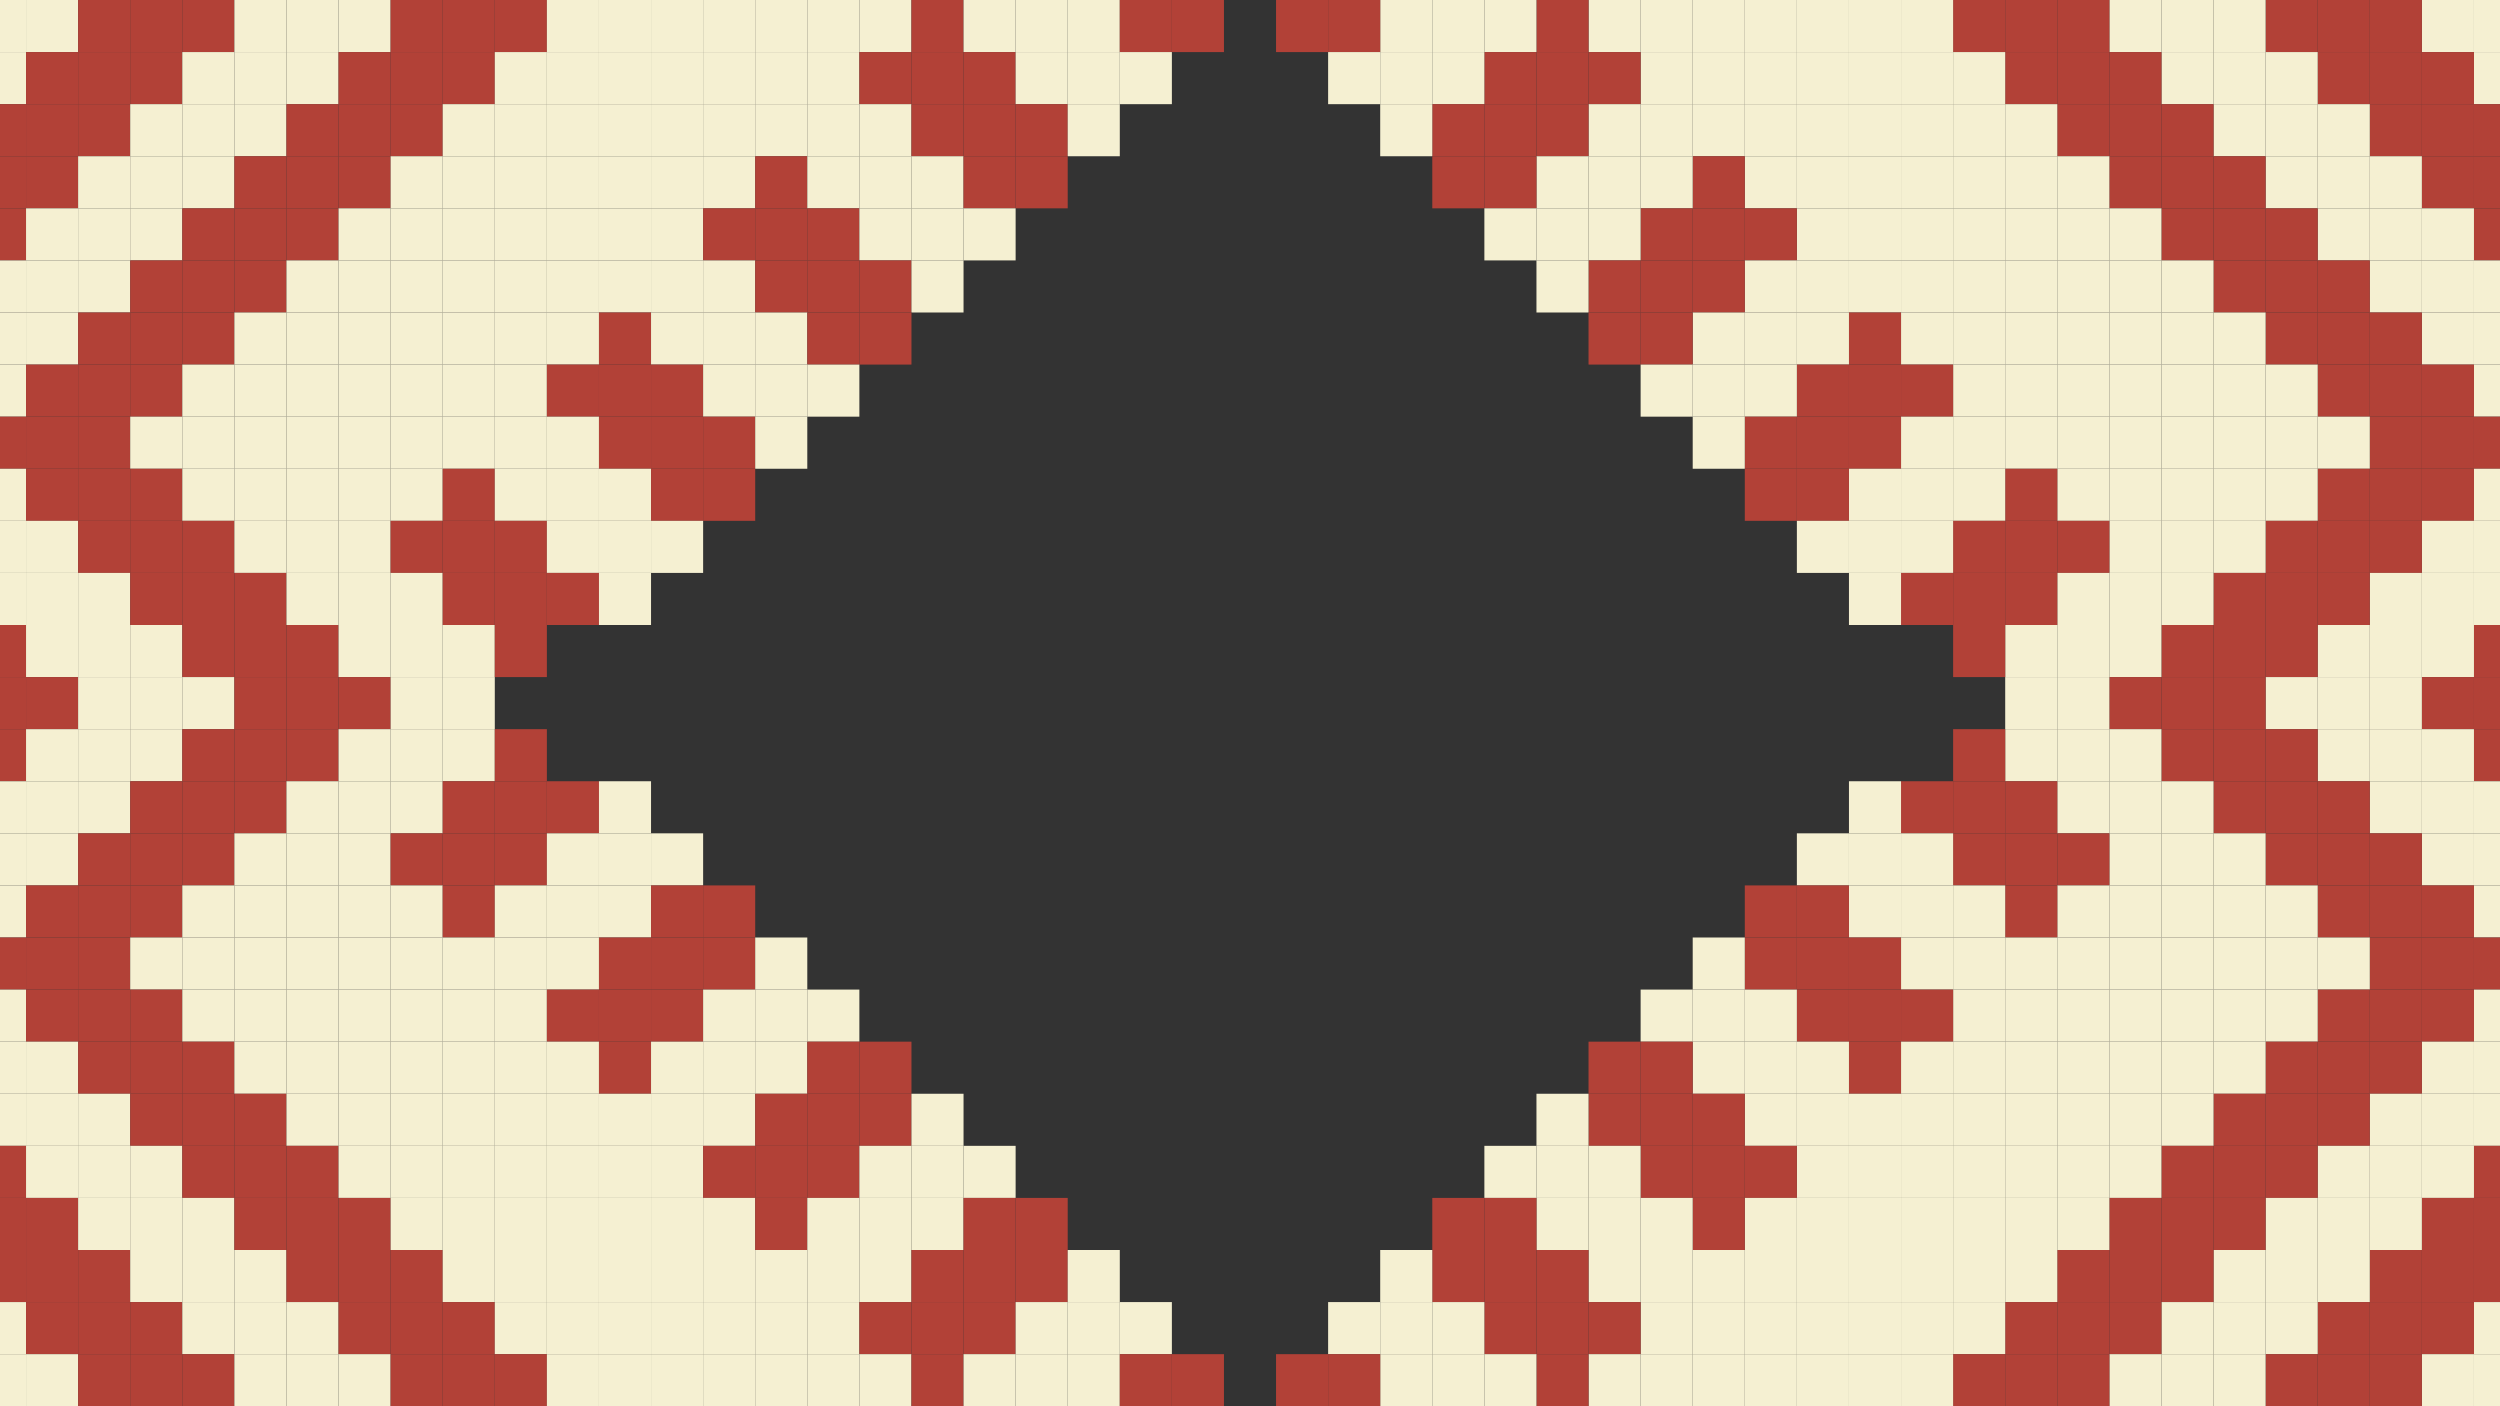 <?xml version="1.0" encoding="UTF-8"?> <svg xmlns="http://www.w3.org/2000/svg" width="1920" height="1080" viewBox="0 0 1920 1080" fill="none"><rect x="0" y="0" width="1920" height="1080" fill="#333333" stroke="none"/><g clip-path="url(#clip0_8_14300)"><rect x="-20" width="40" height="40" fill="#F5F0D2"></rect><rect x="20" width="40" height="40" fill="#F5F0D2"></rect><rect x="60" width="40" height="40" fill="#B24137"></rect><rect x="100" width="40" height="40" fill="#B24137"></rect><rect x="140" width="40" height="40" fill="#B24137"></rect><rect x="180" width="40" height="40" fill="#F5F0D2"></rect><rect x="220" width="40" height="40" fill="#F5F0D2"></rect><rect x="260" width="40" height="40" fill="#F5F0D2"></rect><rect x="300" width="40" height="40" fill="#B24137"></rect><rect x="340" width="40" height="40" fill="#B24137"></rect><rect x="380" width="40" height="40" fill="#B24137"></rect><rect x="420" width="40" height="40" fill="#F5F0D2"></rect><rect x="460" width="40" height="40" fill="#F5F0D2"></rect><rect x="500" width="40" height="40" fill="#F5F0D2"></rect><rect x="540" width="40" height="40" fill="#F5F0D2"></rect><rect x="580" width="40" height="40" fill="#F5F0D2"></rect><rect x="620" width="40" height="40" fill="#F5F0D2"></rect><rect x="660" width="40" height="40" fill="#F5F0D2"></rect><rect x="700" width="40" height="40" fill="#B24137"></rect><rect x="740" width="40" height="40" fill="#F5F0D2"></rect><rect x="780" width="40" height="40" fill="#F5F0D2"></rect><rect x="820" width="40" height="40" fill="#F5F0D2"></rect><rect x="860" width="40" height="40" fill="#B24137"></rect><rect x="900" width="40" height="40" fill="#B24137"></rect><rect x="-20" y="40" width="40" height="40" fill="#F5F0D2"></rect><rect x="20" y="40" width="40" height="40" fill="#B24137"></rect><rect x="60" y="40" width="40" height="40" fill="#B24137"></rect><rect x="100" y="40" width="40" height="40" fill="#B24137"></rect><rect x="140" y="40" width="40" height="40" fill="#F5F0D2"></rect><rect x="180" y="40" width="40" height="40" fill="#F5F0D2"></rect><rect x="220" y="40" width="40" height="40" fill="#F5F0D2"></rect><rect x="260" y="40" width="40" height="40" fill="#B24137"></rect><rect x="300" y="40" width="40" height="40" fill="#B24137"></rect><rect x="340" y="40" width="40" height="40" fill="#B24137"></rect><rect x="380" y="40" width="40" height="40" fill="#F5F0D2"></rect><rect x="420" y="40" width="40" height="40" fill="#F5F0D2"></rect><rect x="460" y="40" width="40" height="40" fill="#F5F0D2"></rect><rect x="500" y="40" width="40" height="40" fill="#F5F0D2"></rect><rect x="540" y="40" width="40" height="40" fill="#F5F0D2"></rect><rect x="580" y="40" width="40" height="40" fill="#F5F0D2"></rect><rect x="620" y="40" width="40" height="40" fill="#F5F0D2"></rect><rect x="660" y="40" width="40" height="40" fill="#B24137"></rect><rect x="700" y="40" width="40" height="40" fill="#B24137"></rect><rect x="740" y="40" width="40" height="40" fill="#B24137"></rect><rect x="780" y="40" width="40" height="40" fill="#F5F0D2"></rect><rect x="820" y="40" width="40" height="40" fill="#F5F0D2"></rect><rect x="860" y="40" width="40" height="40" fill="#F5F0D2"></rect><rect x="-20" y="80" width="40" height="40" fill="#B24137"></rect><rect x="20" y="80" width="40" height="40" fill="#B24137"></rect><rect x="60" y="80" width="40" height="40" fill="#B24137"></rect><rect x="100" y="80" width="40" height="40" fill="#F5F0D2"></rect><rect x="140" y="80" width="40" height="40" fill="#F5F0D2"></rect><rect x="180" y="80" width="40" height="40" fill="#F5F0D2"></rect><rect x="220" y="80" width="40" height="40" fill="#B24137"></rect><rect x="260" y="80" width="40" height="40" fill="#B24137"></rect><rect x="300" y="80" width="40" height="40" fill="#B24137"></rect><rect x="340" y="80" width="40" height="40" fill="#F5F0D2"></rect><rect x="380" y="80" width="40" height="40" fill="#F5F0D2"></rect><rect x="420" y="80" width="40" height="40" fill="#F5F0D2"></rect><rect x="460" y="80" width="40" height="40" fill="#F5F0D2"></rect><rect x="500" y="80" width="40" height="40" fill="#F5F0D2"></rect><rect x="540" y="80" width="40" height="40" fill="#F5F0D2"></rect><rect x="580" y="80" width="40" height="40" fill="#F5F0D2"></rect><rect x="620" y="80" width="40" height="40" fill="#F5F0D2"></rect><rect x="660" y="80" width="40" height="40" fill="#F5F0D2"></rect><rect x="700" y="80" width="40" height="40" fill="#B24137"></rect><rect x="740" y="80" width="40" height="40" fill="#B24137"></rect><rect x="780" y="80" width="40" height="40" fill="#B24137"></rect><rect x="820" y="80" width="40" height="40" fill="#F5F0D2"></rect><rect x="-20" y="120" width="40" height="40" fill="#B24137"></rect><rect x="20" y="120" width="40" height="40" fill="#B24137"></rect><rect x="60" y="120" width="40" height="40" fill="#F5F0D2"></rect><rect x="100" y="120" width="40" height="40" fill="#F5F0D2"></rect><rect x="140" y="120" width="40" height="40" fill="#F5F0D2"></rect><rect x="180" y="120" width="40" height="40" fill="#B24137"></rect><rect x="220" y="120" width="40" height="40" fill="#B24137"></rect><rect x="260" y="120" width="40" height="40" fill="#B24137"></rect><rect x="300" y="120" width="40" height="40" fill="#F5F0D2"></rect><rect x="340" y="120" width="40" height="40" fill="#F5F0D2"></rect><rect x="380" y="120" width="40" height="40" fill="#F5F0D2"></rect><rect x="420" y="120" width="40" height="40" fill="#F5F0D2"></rect><rect x="460" y="120" width="40" height="40" fill="#F5F0D2"></rect><rect x="500" y="120" width="40" height="40" fill="#F5F0D2"></rect><rect x="540" y="120" width="40" height="40" fill="#F5F0D2"></rect><rect x="580" y="120" width="40" height="40" fill="#B24137"></rect><rect x="620" y="120" width="40" height="40" fill="#F5F0D2"></rect><rect x="660" y="120" width="40" height="40" fill="#F5F0D2"></rect><rect x="700" y="120" width="40" height="40" fill="#F5F0D2"></rect><rect x="740" y="120" width="40" height="40" fill="#B24137"></rect><rect x="780" y="120" width="40" height="40" fill="#B24137"></rect><rect x="-20" y="160" width="40" height="40" fill="#B24137"></rect><rect x="20" y="160" width="40" height="40" fill="#F5F0D2"></rect><rect x="60" y="160" width="40" height="40" fill="#F5F0D2"></rect><rect x="100" y="160" width="40" height="40" fill="#F5F0D2"></rect><rect x="140" y="160" width="40" height="40" fill="#B24137"></rect><rect x="180" y="160" width="40" height="40" fill="#B24137"></rect><rect x="220" y="160" width="40" height="40" fill="#B24137"></rect><rect x="260" y="160" width="40" height="40" fill="#F5F0D2"></rect><rect x="300" y="160" width="40" height="40" fill="#F5F0D2"></rect><rect x="340" y="160" width="40" height="40" fill="#F5F0D2"></rect><rect x="380" y="160" width="40" height="40" fill="#F5F0D2"></rect><rect x="420" y="160" width="40" height="40" fill="#F5F0D2"></rect><rect x="460" y="160" width="40" height="40" fill="#F5F0D2"></rect><rect x="500" y="160" width="40" height="40" fill="#F5F0D2"></rect><rect x="540" y="160" width="40" height="40" fill="#B24137"></rect><rect x="580" y="160" width="40" height="40" fill="#B24137"></rect><rect x="620" y="160" width="40" height="40" fill="#B24137"></rect><rect x="660" y="160" width="40" height="40" fill="#F5F0D2"></rect><rect x="700" y="160" width="40" height="40" fill="#F5F0D2"></rect><rect x="740" y="160" width="40" height="40" fill="#F5F0D2"></rect><rect x="-20" y="200" width="40" height="40" fill="#F5F0D2"></rect><rect x="20" y="200" width="40" height="40" fill="#F5F0D2"></rect><rect x="60" y="200" width="40" height="40" fill="#F5F0D2"></rect><rect x="100" y="200" width="40" height="40" fill="#B24137"></rect><rect x="140" y="200" width="40" height="40" fill="#B24137"></rect><rect x="180" y="200" width="40" height="40" fill="#B24137"></rect><rect x="220" y="200" width="40" height="40" fill="#F5F0D2"></rect><rect x="260" y="200" width="40" height="40" fill="#F5F0D2"></rect><rect x="300" y="200" width="40" height="40" fill="#F5F0D2"></rect><rect x="340" y="200" width="40" height="40" fill="#F5F0D2"></rect><rect x="380" y="200" width="40" height="40" fill="#F5F0D2"></rect><rect x="420" y="200" width="40" height="40" fill="#F5F0D2"></rect><rect x="460" y="200" width="40" height="40" fill="#F5F0D2"></rect><rect x="500" y="200" width="40" height="40" fill="#F5F0D2"></rect><rect x="540" y="200" width="40" height="40" fill="#F5F0D2"></rect><rect x="580" y="200" width="40" height="40" fill="#B24137"></rect><rect x="620" y="200" width="40" height="40" fill="#B24137"></rect><rect x="660" y="200" width="40" height="40" fill="#B24137"></rect><rect x="700" y="200" width="40" height="40" fill="#F5F0D2"></rect><rect x="-20" y="240" width="40" height="40" fill="#F5F0D2"></rect><rect x="20" y="240" width="40" height="40" fill="#F5F0D2"></rect><rect x="60" y="240" width="40" height="40" fill="#B24137"></rect><rect x="100" y="240" width="40" height="40" fill="#B24137"></rect><rect x="140" y="240" width="40" height="40" fill="#B24137"></rect><rect x="180" y="240" width="40" height="40" fill="#F5F0D2"></rect><rect x="220" y="240" width="40" height="40" fill="#F5F0D2"></rect><rect x="260" y="240" width="40" height="40" fill="#F5F0D2"></rect><rect x="300" y="240" width="40" height="40" fill="#F5F0D2"></rect><rect x="340" y="240" width="40" height="40" fill="#F5F0D2"></rect><rect x="380" y="240" width="40" height="40" fill="#F5F0D2"></rect><rect x="420" y="240" width="40" height="40" fill="#F5F0D2"></rect><rect x="460" y="240" width="40" height="40" fill="#B24137"></rect><rect x="500" y="240" width="40" height="40" fill="#F5F0D2"></rect><rect x="540" y="240" width="40" height="40" fill="#F5F0D2"></rect><rect x="580" y="240" width="40" height="40" fill="#F5F0D2"></rect><rect x="620" y="240" width="40" height="40" fill="#B24137"></rect><rect x="660" y="240" width="40" height="40" fill="#B24137"></rect><rect x="-20" y="280" width="40" height="40" fill="#F5F0D2"></rect><rect x="20" y="280" width="40" height="40" fill="#B24137"></rect><rect x="60" y="280" width="40" height="40" fill="#B24137"></rect><rect x="100" y="280" width="40" height="40" fill="#B24137"></rect><rect x="140" y="280" width="40" height="40" fill="#F5F0D2"></rect><rect x="180" y="280" width="40" height="40" fill="#F5F0D2"></rect><rect x="220" y="280" width="40" height="40" fill="#F5F0D2"></rect><rect x="260" y="280" width="40" height="40" fill="#F5F0D2"></rect><rect x="300" y="280" width="40" height="40" fill="#F5F0D2"></rect><rect x="340" y="280" width="40" height="40" fill="#F5F0D2"></rect><rect x="380" y="280" width="40" height="40" fill="#F5F0D2"></rect><rect x="420" y="280" width="40" height="40" fill="#B24137"></rect><rect x="460" y="280" width="40" height="40" fill="#B24137"></rect><rect x="500" y="280" width="40" height="40" fill="#B24137"></rect><rect x="540" y="280" width="40" height="40" fill="#F5F0D2"></rect><rect x="580" y="280" width="40" height="40" fill="#F5F0D2"></rect><rect x="620" y="280" width="40" height="40" fill="#F5F0D2"></rect><rect x="-20" y="320" width="40" height="40" fill="#B24137"></rect><rect x="20" y="320" width="40" height="40" fill="#B24137"></rect><rect x="60" y="320" width="40" height="40" fill="#B24137"></rect><rect x="100" y="320" width="40" height="40" fill="#F5F0D2"></rect><rect x="140" y="320" width="40" height="40" fill="#F5F0D2"></rect><rect x="180" y="320" width="40" height="40" fill="#F5F0D2"></rect><rect x="220" y="320" width="40" height="40" fill="#F5F0D2"></rect><rect x="260" y="320" width="40" height="40" fill="#F5F0D2"></rect><rect x="300" y="320" width="40" height="40" fill="#F5F0D2"></rect><rect x="340" y="320" width="40" height="40" fill="#F5F0D2"></rect><rect x="380" y="320" width="40" height="40" fill="#F5F0D2"></rect><rect x="420" y="320" width="40" height="40" fill="#F5F0D2"></rect><rect x="460" y="320" width="40" height="40" fill="#B24137"></rect><rect x="500" y="320" width="40" height="40" fill="#B24137"></rect><rect x="540" y="320" width="40" height="40" fill="#B24137"></rect><rect x="580" y="320" width="40" height="40" fill="#F5F0D2"></rect><rect x="-20" y="360" width="40" height="40" fill="#F5F0D2"></rect><rect x="20" y="360" width="40" height="40" fill="#B24137"></rect><rect x="60" y="360" width="40" height="40" fill="#B24137"></rect><rect x="100" y="360" width="40" height="40" fill="#B24137"></rect><rect x="140" y="360" width="40" height="40" fill="#F5F0D2"></rect><rect x="180" y="360" width="40" height="40" fill="#F5F0D2"></rect><rect x="220" y="360" width="40" height="40" fill="#F5F0D2"></rect><rect x="260" y="360" width="40" height="40" fill="#F5F0D2"></rect><rect x="300" y="360" width="40" height="40" fill="#F5F0D2"></rect><rect x="340" y="360" width="40" height="40" fill="#B24137"></rect><rect x="380" y="360" width="40" height="40" fill="#F5F0D2"></rect><rect x="420" y="360" width="40" height="40" fill="#F5F0D2"></rect><rect x="460" y="360" width="40" height="40" fill="#F5F0D2"></rect><rect x="500" y="360" width="40" height="40" fill="#B24137"></rect><rect x="540" y="360" width="40" height="40" fill="#B24137"></rect><rect x="-20" y="400" width="40" height="40" fill="#F5F0D2"></rect><rect x="20" y="400" width="40" height="40" fill="#F5F0D2"></rect><rect x="60" y="400" width="40" height="40" fill="#B24137"></rect><rect x="100" y="400" width="40" height="40" fill="#B24137"></rect><rect x="140" y="400" width="40" height="40" fill="#B24137"></rect><rect x="180" y="400" width="40" height="40" fill="#F5F0D2"></rect><rect x="220" y="400" width="40" height="40" fill="#F5F0D2"></rect><rect x="260" y="400" width="40" height="40" fill="#F5F0D2"></rect><rect x="300" y="400" width="40" height="40" fill="#B24137"></rect><rect x="340" y="400" width="40" height="40" fill="#B24137"></rect><rect x="380" y="400" width="40" height="40" fill="#B24137"></rect><rect x="420" y="400" width="40" height="40" fill="#F5F0D2"></rect><rect x="460" y="400" width="40" height="40" fill="#F5F0D2"></rect><rect x="500" y="400" width="40" height="40" fill="#F5F0D2"></rect><rect x="-20" y="440" width="40" height="40" fill="#F5F0D2"></rect><rect x="20" y="440" width="40" height="40" fill="#F5F0D2"></rect><rect x="60" y="440" width="40" height="40" fill="#F5F0D2"></rect><rect x="100" y="440" width="40" height="40" fill="#B24137"></rect><rect x="140" y="440" width="40" height="40" fill="#B24137"></rect><rect x="180" y="440" width="40" height="40" fill="#B24137"></rect><rect x="220" y="440" width="40" height="40" fill="#F5F0D2"></rect><rect x="260" y="440" width="40" height="40" fill="#F5F0D2"></rect><rect x="300" y="440" width="40" height="40" fill="#F5F0D2"></rect><rect x="340" y="440" width="40" height="40" fill="#B24137"></rect><rect x="380" y="440" width="40" height="40" fill="#B24137"></rect><rect x="420" y="440" width="40" height="40" fill="#B24137"></rect><rect x="460" y="440" width="40" height="40" fill="#F5F0D2"></rect><rect x="-20" y="480" width="40" height="40" fill="#B24137"></rect><rect x="20" y="480" width="40" height="40" fill="#F5F0D2"></rect><rect x="60" y="480" width="40" height="40" fill="#F5F0D2"></rect><rect x="100" y="480" width="40" height="40" fill="#F5F0D2"></rect><rect x="140" y="480" width="40" height="40" fill="#B24137"></rect><rect x="180" y="480" width="40" height="40" fill="#B24137"></rect><rect x="220" y="480" width="40" height="40" fill="#B24137"></rect><rect x="260" y="480" width="40" height="40" fill="#F5F0D2"></rect><rect x="300" y="480" width="40" height="40" fill="#F5F0D2"></rect><rect x="340" y="480" width="40" height="40" fill="#F5F0D2"></rect><rect x="380" y="480" width="40" height="40" fill="#B24137"></rect><rect x="-20" y="520" width="40" height="40" fill="#B24137"></rect><rect x="20" y="520" width="40" height="40" fill="#B24137"></rect><rect x="60" y="520" width="40" height="40" fill="#F5F0D2"></rect><rect x="100" y="520" width="40" height="40" fill="#F5F0D2"></rect><rect x="140" y="520" width="40" height="40" fill="#F5F0D2"></rect><rect x="180" y="520" width="40" height="40" fill="#B24137"></rect><rect x="220" y="520" width="40" height="40" fill="#B24137"></rect><rect x="260" y="520" width="40" height="40" fill="#B24137"></rect><rect x="300" y="520" width="40" height="40" fill="#F5F0D2"></rect><rect x="340" y="520" width="40" height="40" fill="#F5F0D2"></rect><rect x="-20" y="560" width="40" height="40" fill="#B24137"></rect><rect x="20" y="560" width="40" height="40" fill="#F5F0D2"></rect><rect x="60" y="560" width="40" height="40" fill="#F5F0D2"></rect><rect x="100" y="560" width="40" height="40" fill="#F5F0D2"></rect><rect x="140" y="560" width="40" height="40" fill="#B24137"></rect><rect x="180" y="560" width="40" height="40" fill="#B24137"></rect><rect x="220" y="560" width="40" height="40" fill="#B24137"></rect><rect x="260" y="560" width="40" height="40" fill="#F5F0D2"></rect><rect x="300" y="560" width="40" height="40" fill="#F5F0D2"></rect><rect x="340" y="560" width="40" height="40" fill="#F5F0D2"></rect><rect x="380" y="560" width="40" height="40" fill="#B24137"></rect><rect x="-20" y="600" width="40" height="40" fill="#F5F0D2"></rect><rect x="20" y="600" width="40" height="40" fill="#F5F0D2"></rect><rect x="60" y="600" width="40" height="40" fill="#F5F0D2"></rect><rect x="100" y="600" width="40" height="40" fill="#B24137"></rect><rect x="140" y="600" width="40" height="40" fill="#B24137"></rect><rect x="180" y="600" width="40" height="40" fill="#B24137"></rect><rect x="220" y="600" width="40" height="40" fill="#F5F0D2"></rect><rect x="260" y="600" width="40" height="40" fill="#F5F0D2"></rect><rect x="300" y="600" width="40" height="40" fill="#F5F0D2"></rect><rect x="340" y="600" width="40" height="40" fill="#B24137"></rect><rect x="380" y="600" width="40" height="40" fill="#B24137"></rect><rect x="420" y="600" width="40" height="40" fill="#B24137"></rect><rect x="460" y="600" width="40" height="40" fill="#F5F0D2"></rect><rect x="-20" y="640" width="40" height="40" fill="#F5F0D2"></rect><rect x="20" y="640" width="40" height="40" fill="#F5F0D2"></rect><rect x="60" y="640" width="40" height="40" fill="#B24137"></rect><rect x="100" y="640" width="40" height="40" fill="#B24137"></rect><rect x="140" y="640" width="40" height="40" fill="#B24137"></rect><rect x="180" y="640" width="40" height="40" fill="#F5F0D2"></rect><rect x="220" y="640" width="40" height="40" fill="#F5F0D2"></rect><rect x="260" y="640" width="40" height="40" fill="#F5F0D2"></rect><rect x="300" y="640" width="40" height="40" fill="#B24137"></rect><rect x="340" y="640" width="40" height="40" fill="#B24137"></rect><rect x="380" y="640" width="40" height="40" fill="#B24137"></rect><rect x="420" y="640" width="40" height="40" fill="#F5F0D2"></rect><rect x="460" y="640" width="40" height="40" fill="#F5F0D2"></rect><rect x="500" y="640" width="40" height="40" fill="#F5F0D2"></rect><rect x="-20" y="680" width="40" height="40" fill="#F5F0D2"></rect><rect x="20" y="680" width="40" height="40" fill="#B24137"></rect><rect x="60" y="680" width="40" height="40" fill="#B24137"></rect><rect x="100" y="680" width="40" height="40" fill="#B24137"></rect><rect x="140" y="680" width="40" height="40" fill="#F5F0D2"></rect><rect x="180" y="680" width="40" height="40" fill="#F5F0D2"></rect><rect x="220" y="680" width="40" height="40" fill="#F5F0D2"></rect><rect x="260" y="680" width="40" height="40" fill="#F5F0D2"></rect><rect x="300" y="680" width="40" height="40" fill="#F5F0D2"></rect><rect x="340" y="680" width="40" height="40" fill="#B24137"></rect><rect x="380" y="680" width="40" height="40" fill="#F5F0D2"></rect><rect x="420" y="680" width="40" height="40" fill="#F5F0D2"></rect><rect x="460" y="680" width="40" height="40" fill="#F5F0D2"></rect><rect x="500" y="680" width="40" height="40" fill="#B24137"></rect><rect x="540" y="680" width="40" height="40" fill="#B24137"></rect><rect x="-20" y="720" width="40" height="40" fill="#B24137"></rect><rect x="20" y="720" width="40" height="40" fill="#B24137"></rect><rect x="60" y="720" width="40" height="40" fill="#B24137"></rect><rect x="100" y="720" width="40" height="40" fill="#F5F0D2"></rect><rect x="140" y="720" width="40" height="40" fill="#F5F0D2"></rect><rect x="180" y="720" width="40" height="40" fill="#F5F0D2"></rect><rect x="220" y="720" width="40" height="40" fill="#F5F0D2"></rect><rect x="260" y="720" width="40" height="40" fill="#F5F0D2"></rect><rect x="300" y="720" width="40" height="40" fill="#F5F0D2"></rect><rect x="340" y="720" width="40" height="40" fill="#F5F0D2"></rect><rect x="380" y="720" width="40" height="40" fill="#F5F0D2"></rect><rect x="420" y="720" width="40" height="40" fill="#F5F0D2"></rect><rect x="460" y="720" width="40" height="40" fill="#B24137"></rect><rect x="500" y="720" width="40" height="40" fill="#B24137"></rect><rect x="540" y="720" width="40" height="40" fill="#B24137"></rect><rect x="580" y="720" width="40" height="40" fill="#F5F0D2"></rect><rect x="-20" y="760" width="40" height="40" fill="#F5F0D2"></rect><rect x="20" y="760" width="40" height="40" fill="#B24137"></rect><rect x="60" y="760" width="40" height="40" fill="#B24137"></rect><rect x="100" y="760" width="40" height="40" fill="#B24137"></rect><rect x="140" y="760" width="40" height="40" fill="#F5F0D2"></rect><rect x="180" y="760" width="40" height="40" fill="#F5F0D2"></rect><rect x="220" y="760" width="40" height="40" fill="#F5F0D2"></rect><rect x="260" y="760" width="40" height="40" fill="#F5F0D2"></rect><rect x="300" y="760" width="40" height="40" fill="#F5F0D2"></rect><rect x="340" y="760" width="40" height="40" fill="#F5F0D2"></rect><rect x="380" y="760" width="40" height="40" fill="#F5F0D2"></rect><rect x="420" y="760" width="40" height="40" fill="#B24137"></rect><rect x="460" y="760" width="40" height="40" fill="#B24137"></rect><rect x="500" y="760" width="40" height="40" fill="#B24137"></rect><rect x="540" y="760" width="40" height="40" fill="#F5F0D2"></rect><rect x="580" y="760" width="40" height="40" fill="#F5F0D2"></rect><rect x="620" y="760" width="40" height="40" fill="#F5F0D2"></rect><rect x="-20" y="800" width="40" height="40" fill="#F5F0D2"></rect><rect x="20" y="800" width="40" height="40" fill="#F5F0D2"></rect><rect x="60" y="800" width="40" height="40" fill="#B24137"></rect><rect x="100" y="800" width="40" height="40" fill="#B24137"></rect><rect x="140" y="800" width="40" height="40" fill="#B24137"></rect><rect x="180" y="800" width="40" height="40" fill="#F5F0D2"></rect><rect x="220" y="800" width="40" height="40" fill="#F5F0D2"></rect><rect x="260" y="800" width="40" height="40" fill="#F5F0D2"></rect><rect x="300" y="800" width="40" height="40" fill="#F5F0D2"></rect><rect x="340" y="800" width="40" height="40" fill="#F5F0D2"></rect><rect x="380" y="800" width="40" height="40" fill="#F5F0D2"></rect><rect x="420" y="800" width="40" height="40" fill="#F5F0D2"></rect><rect x="460" y="800" width="40" height="40" fill="#B24137"></rect><rect x="500" y="800" width="40" height="40" fill="#F5F0D2"></rect><rect x="540" y="800" width="40" height="40" fill="#F5F0D2"></rect><rect x="580" y="800" width="40" height="40" fill="#F5F0D2"></rect><rect x="620" y="800" width="40" height="40" fill="#B24137"></rect><rect x="660" y="800" width="40" height="40" fill="#B24137"></rect><rect x="-20" y="840" width="40" height="40" fill="#F5F0D2"></rect><rect x="20" y="840" width="40" height="40" fill="#F5F0D2"></rect><rect x="60" y="840" width="40" height="40" fill="#F5F0D2"></rect><rect x="100" y="840" width="40" height="40" fill="#B24137"></rect><rect x="140" y="840" width="40" height="40" fill="#B24137"></rect><rect x="180" y="840" width="40" height="40" fill="#B24137"></rect><rect x="220" y="840" width="40" height="40" fill="#F5F0D2"></rect><rect x="260" y="840" width="40" height="40" fill="#F5F0D2"></rect><rect x="300" y="840" width="40" height="40" fill="#F5F0D2"></rect><rect x="340" y="840" width="40" height="40" fill="#F5F0D2"></rect><rect x="380" y="840" width="40" height="40" fill="#F5F0D2"></rect><rect x="420" y="840" width="40" height="40" fill="#F5F0D2"></rect><rect x="460" y="840" width="40" height="40" fill="#F5F0D2"></rect><rect x="500" y="840" width="40" height="40" fill="#F5F0D2"></rect><rect x="540" y="840" width="40" height="40" fill="#F5F0D2"></rect><rect x="580" y="840" width="40" height="40" fill="#B24137"></rect><rect x="620" y="840" width="40" height="40" fill="#B24137"></rect><rect x="660" y="840" width="40" height="40" fill="#B24137"></rect><rect x="700" y="840" width="40" height="40" fill="#F5F0D2"></rect><rect x="-20" y="880" width="40" height="40" fill="#B24137"></rect><rect x="20" y="880" width="40" height="40" fill="#F5F0D2"></rect><rect x="60" y="880" width="40" height="40" fill="#F5F0D2"></rect><rect x="100" y="880" width="40" height="40" fill="#F5F0D2"></rect><rect x="140" y="880" width="40" height="40" fill="#B24137"></rect><rect x="180" y="880" width="40" height="40" fill="#B24137"></rect><rect x="220" y="880" width="40" height="40" fill="#B24137"></rect><rect x="260" y="880" width="40" height="40" fill="#F5F0D2"></rect><rect x="300" y="880" width="40" height="40" fill="#F5F0D2"></rect><rect x="340" y="880" width="40" height="40" fill="#F5F0D2"></rect><rect x="380" y="880" width="40" height="40" fill="#F5F0D2"></rect><rect x="420" y="880" width="40" height="40" fill="#F5F0D2"></rect><rect x="460" y="880" width="40" height="40" fill="#F5F0D2"></rect><rect x="500" y="880" width="40" height="40" fill="#F5F0D2"></rect><rect x="540" y="880" width="40" height="40" fill="#B24137"></rect><rect x="580" y="880" width="40" height="40" fill="#B24137"></rect><rect x="620" y="880" width="40" height="40" fill="#B24137"></rect><rect x="660" y="880" width="40" height="40" fill="#F5F0D2"></rect><rect x="700" y="880" width="40" height="40" fill="#F5F0D2"></rect><rect x="740" y="880" width="40" height="40" fill="#F5F0D2"></rect><rect x="-20" y="920" width="40" height="40" fill="#B24137"></rect><rect x="20" y="920" width="40" height="40" fill="#B24137"></rect><rect x="60" y="920" width="40" height="40" fill="#F5F0D2"></rect><rect x="100" y="920" width="40" height="40" fill="#F5F0D2"></rect><rect x="140" y="920" width="40" height="40" fill="#F5F0D2"></rect><rect x="180" y="920" width="40" height="40" fill="#B24137"></rect><rect x="220" y="920" width="40" height="40" fill="#B24137"></rect><rect x="260" y="920" width="40" height="40" fill="#B24137"></rect><rect x="300" y="920" width="40" height="40" fill="#F5F0D2"></rect><rect x="340" y="920" width="40" height="40" fill="#F5F0D2"></rect><rect x="380" y="920" width="40" height="40" fill="#F5F0D2"></rect><rect x="420" y="920" width="40" height="40" fill="#F5F0D2"></rect><rect x="460" y="920" width="40" height="40" fill="#F5F0D2"></rect><rect x="500" y="920" width="40" height="40" fill="#F5F0D2"></rect><rect x="540" y="920" width="40" height="40" fill="#F5F0D2"></rect><rect x="580" y="920" width="40" height="40" fill="#B24137"></rect><rect x="620" y="920" width="40" height="40" fill="#F5F0D2"></rect><rect x="660" y="920" width="40" height="40" fill="#F5F0D2"></rect><rect x="700" y="920" width="40" height="40" fill="#F5F0D2"></rect><rect x="740" y="920" width="40" height="40" fill="#B24137"></rect><rect x="780" y="920" width="40" height="40" fill="#B24137"></rect><rect x="-20" y="960" width="40" height="40" fill="#B24137"></rect><rect x="20" y="960" width="40" height="40" fill="#B24137"></rect><rect x="60" y="960" width="40" height="40" fill="#B24137"></rect><rect x="100" y="960" width="40" height="40" fill="#F5F0D2"></rect><rect x="140" y="960" width="40" height="40" fill="#F5F0D2"></rect><rect x="180" y="960" width="40" height="40" fill="#F5F0D2"></rect><rect x="220" y="960" width="40" height="40" fill="#B24137"></rect><rect x="260" y="960" width="40" height="40" fill="#B24137"></rect><rect x="300" y="960" width="40" height="40" fill="#B24137"></rect><rect x="340" y="960" width="40" height="40" fill="#F5F0D2"></rect><rect x="380" y="960" width="40" height="40" fill="#F5F0D2"></rect><rect x="420" y="960" width="40" height="40" fill="#F5F0D2"></rect><rect x="460" y="960" width="40" height="40" fill="#F5F0D2"></rect><rect x="500" y="960" width="40" height="40" fill="#F5F0D2"></rect><rect x="540" y="960" width="40" height="40" fill="#F5F0D2"></rect><rect x="580" y="960" width="40" height="40" fill="#F5F0D2"></rect><rect x="620" y="960" width="40" height="40" fill="#F5F0D2"></rect><rect x="660" y="960" width="40" height="40" fill="#F5F0D2"></rect><rect x="700" y="960" width="40" height="40" fill="#B24137"></rect><rect x="740" y="960" width="40" height="40" fill="#B24137"></rect><rect x="780" y="960" width="40" height="40" fill="#B24137"></rect><rect x="820" y="960" width="40" height="40" fill="#F5F0D2"></rect><rect x="-20" y="1000" width="40" height="40" fill="#F5F0D2"></rect><rect x="20" y="1000" width="40" height="40" fill="#B24137"></rect><rect x="60" y="1000" width="40" height="40" fill="#B24137"></rect><rect x="100" y="1000" width="40" height="40" fill="#B24137"></rect><rect x="140" y="1000" width="40" height="40" fill="#F5F0D2"></rect><rect x="180" y="1000" width="40" height="40" fill="#F5F0D2"></rect><rect x="220" y="1000" width="40" height="40" fill="#F5F0D2"></rect><rect x="260" y="1000" width="40" height="40" fill="#B24137"></rect><rect x="300" y="1000" width="40" height="40" fill="#B24137"></rect><rect x="340" y="1000" width="40" height="40" fill="#B24137"></rect><rect x="380" y="1000" width="40" height="40" fill="#F5F0D2"></rect><rect x="420" y="1000" width="40" height="40" fill="#F5F0D2"></rect><rect x="460" y="1000" width="40" height="40" fill="#F5F0D2"></rect><rect x="500" y="1000" width="40" height="40" fill="#F5F0D2"></rect><rect x="540" y="1000" width="40" height="40" fill="#F5F0D2"></rect><rect x="580" y="1000" width="40" height="40" fill="#F5F0D2"></rect><rect x="620" y="1000" width="40" height="40" fill="#F5F0D2"></rect><rect x="660" y="1000" width="40" height="40" fill="#B24137"></rect><rect x="700" y="1000" width="40" height="40" fill="#B24137"></rect><rect x="740" y="1000" width="40" height="40" fill="#B24137"></rect><rect x="780" y="1000" width="40" height="40" fill="#F5F0D2"></rect><rect x="820" y="1000" width="40" height="40" fill="#F5F0D2"></rect><rect x="860" y="1000" width="40" height="40" fill="#F5F0D2"></rect><rect x="-20" y="1040" width="40" height="40" fill="#F5F0D2"></rect><rect x="20" y="1040" width="40" height="40" fill="#F5F0D2"></rect><rect x="60" y="1040" width="40" height="40" fill="#B24137"></rect><rect x="100" y="1040" width="40" height="40" fill="#B24137"></rect><rect x="140" y="1040" width="40" height="40" fill="#B24137"></rect><rect x="180" y="1040" width="40" height="40" fill="#F5F0D2"></rect><rect x="220" y="1040" width="40" height="40" fill="#F5F0D2"></rect><rect x="260" y="1040" width="40" height="40" fill="#F5F0D2"></rect><rect x="300" y="1040" width="40" height="40" fill="#B24137"></rect><rect x="340" y="1040" width="40" height="40" fill="#B24137"></rect><rect x="380" y="1040" width="40" height="40" fill="#B24137"></rect><rect x="420" y="1040" width="40" height="40" fill="#F5F0D2"></rect><rect x="460" y="1040" width="40" height="40" fill="#F5F0D2"></rect><rect x="500" y="1040" width="40" height="40" fill="#F5F0D2"></rect><rect x="540" y="1040" width="40" height="40" fill="#F5F0D2"></rect><rect x="580" y="1040" width="40" height="40" fill="#F5F0D2"></rect><rect x="620" y="1040" width="40" height="40" fill="#F5F0D2"></rect><rect x="660" y="1040" width="40" height="40" fill="#F5F0D2"></rect><rect x="700" y="1040" width="40" height="40" fill="#B24137"></rect><rect x="740" y="1040" width="40" height="40" fill="#F5F0D2"></rect><rect x="780" y="1040" width="40" height="40" fill="#F5F0D2"></rect><rect x="820" y="1040" width="40" height="40" fill="#F5F0D2"></rect><rect x="860" y="1040" width="40" height="40" fill="#B24137"></rect><rect x="900" y="1040" width="40" height="40" fill="#B24137"></rect><rect width="40" height="40" transform="matrix(-1 0 0 1 1940 0)" fill="#F5F0D2"></rect><rect width="40" height="40" transform="matrix(-1 0 0 1 1900 0)" fill="#F5F0D2"></rect><rect width="40" height="40" transform="matrix(-1 0 0 1 1860 0)" fill="#B24137"></rect><rect width="40" height="40" transform="matrix(-1 0 0 1 1820 0)" fill="#B24137"></rect><rect width="40" height="40" transform="matrix(-1 0 0 1 1780 0)" fill="#B24137"></rect><rect width="40" height="40" transform="matrix(-1 0 0 1 1740 0)" fill="#F5F0D2"></rect><rect width="40" height="40" transform="matrix(-1 0 0 1 1700 0)" fill="#F5F0D2"></rect><rect width="40" height="40" transform="matrix(-1 0 0 1 1660 0)" fill="#F5F0D2"></rect><rect width="40" height="40" transform="matrix(-1 0 0 1 1620 0)" fill="#B24137"></rect><rect width="40" height="40" transform="matrix(-1 0 0 1 1580 0)" fill="#B24137"></rect><rect width="40" height="40" transform="matrix(-1 0 0 1 1540 0)" fill="#B24137"></rect><rect width="40" height="40" transform="matrix(-1 0 0 1 1500 0)" fill="#F5F0D2"></rect><rect width="40" height="40" transform="matrix(-1 0 0 1 1460 0)" fill="#F5F0D2"></rect><rect width="40" height="40" transform="matrix(-1 0 0 1 1420 0)" fill="#F5F0D2"></rect><rect width="40" height="40" transform="matrix(-1 0 0 1 1380 0)" fill="#F5F0D2"></rect><rect width="40" height="40" transform="matrix(-1 0 0 1 1340 0)" fill="#F5F0D2"></rect><rect width="40" height="40" transform="matrix(-1 0 0 1 1300 0)" fill="#F5F0D2"></rect><rect width="40" height="40" transform="matrix(-1 0 0 1 1260 0)" fill="#F5F0D2"></rect><rect width="40" height="40" transform="matrix(-1 0 0 1 1220 0)" fill="#B24137"></rect><rect width="40" height="40" transform="matrix(-1 0 0 1 1180 0)" fill="#F5F0D2"></rect><rect width="40" height="40" transform="matrix(-1 0 0 1 1140 0)" fill="#F5F0D2"></rect><rect width="40" height="40" transform="matrix(-1 0 0 1 1100 0)" fill="#F5F0D2"></rect><rect width="40" height="40" transform="matrix(-1 0 0 1 1060 0)" fill="#B24137"></rect><rect width="40" height="40" transform="matrix(-1 0 0 1 1020 0)" fill="#B24137"></rect><rect width="40" height="40" transform="matrix(-1 0 0 1 1940 40)" fill="#F5F0D2"></rect><rect width="40" height="40" transform="matrix(-1 0 0 1 1900 40)" fill="#B24137"></rect><rect width="40" height="40" transform="matrix(-1 0 0 1 1860 40)" fill="#B24137"></rect><rect width="40" height="40" transform="matrix(-1 0 0 1 1820 40)" fill="#B24137"></rect><rect width="40" height="40" transform="matrix(-1 0 0 1 1780 40)" fill="#F5F0D2"></rect><rect width="40" height="40" transform="matrix(-1 0 0 1 1740 40)" fill="#F5F0D2"></rect><rect width="40" height="40" transform="matrix(-1 0 0 1 1700 40)" fill="#F5F0D2"></rect><rect width="40" height="40" transform="matrix(-1 0 0 1 1660 40)" fill="#B24137"></rect><rect width="40" height="40" transform="matrix(-1 0 0 1 1620 40)" fill="#B24137"></rect><rect width="40" height="40" transform="matrix(-1 0 0 1 1580 40)" fill="#B24137"></rect><rect width="40" height="40" transform="matrix(-1 0 0 1 1540 40)" fill="#F5F0D2"></rect><rect width="40" height="40" transform="matrix(-1 0 0 1 1500 40)" fill="#F5F0D2"></rect><rect width="40" height="40" transform="matrix(-1 0 0 1 1460 40)" fill="#F5F0D2"></rect><rect width="40" height="40" transform="matrix(-1 0 0 1 1420 40)" fill="#F5F0D2"></rect><rect width="40" height="40" transform="matrix(-1 0 0 1 1380 40)" fill="#F5F0D2"></rect><rect width="40" height="40" transform="matrix(-1 0 0 1 1340 40)" fill="#F5F0D2"></rect><rect width="40" height="40" transform="matrix(-1 0 0 1 1300 40)" fill="#F5F0D2"></rect><rect width="40" height="40" transform="matrix(-1 0 0 1 1260 40)" fill="#B24137"></rect><rect width="40" height="40" transform="matrix(-1 0 0 1 1220 40)" fill="#B24137"></rect><rect width="40" height="40" transform="matrix(-1 0 0 1 1180 40)" fill="#B24137"></rect><rect width="40" height="40" transform="matrix(-1 0 0 1 1140 40)" fill="#F5F0D2"></rect><rect width="40" height="40" transform="matrix(-1 0 0 1 1100 40)" fill="#F5F0D2"></rect><rect width="40" height="40" transform="matrix(-1 0 0 1 1060 40)" fill="#F5F0D2"></rect><rect width="40" height="40" transform="matrix(-1 0 0 1 1940 80)" fill="#B24137"></rect><rect width="40" height="40" transform="matrix(-1 0 0 1 1900 80)" fill="#B24137"></rect><rect width="40" height="40" transform="matrix(-1 0 0 1 1860 80)" fill="#B24137"></rect><rect width="40" height="40" transform="matrix(-1 0 0 1 1820 80)" fill="#F5F0D2"></rect><rect width="40" height="40" transform="matrix(-1 0 0 1 1780 80)" fill="#F5F0D2"></rect><rect width="40" height="40" transform="matrix(-1 0 0 1 1740 80)" fill="#F5F0D2"></rect><rect width="40" height="40" transform="matrix(-1 0 0 1 1700 80)" fill="#B24137"></rect><rect width="40" height="40" transform="matrix(-1 0 0 1 1660 80)" fill="#B24137"></rect><rect width="40" height="40" transform="matrix(-1 0 0 1 1620 80)" fill="#B24137"></rect><rect width="40" height="40" transform="matrix(-1 0 0 1 1580 80)" fill="#F5F0D2"></rect><rect width="40" height="40" transform="matrix(-1 0 0 1 1540 80)" fill="#F5F0D2"></rect><rect width="40" height="40" transform="matrix(-1 0 0 1 1500 80)" fill="#F5F0D2"></rect><rect width="40" height="40" transform="matrix(-1 0 0 1 1460 80)" fill="#F5F0D2"></rect><rect width="40" height="40" transform="matrix(-1 0 0 1 1420 80)" fill="#F5F0D2"></rect><rect width="40" height="40" transform="matrix(-1 0 0 1 1380 80)" fill="#F5F0D2"></rect><rect width="40" height="40" transform="matrix(-1 0 0 1 1340 80)" fill="#F5F0D2"></rect><rect width="40" height="40" transform="matrix(-1 0 0 1 1300 80)" fill="#F5F0D2"></rect><rect width="40" height="40" transform="matrix(-1 0 0 1 1260 80)" fill="#F5F0D2"></rect><rect width="40" height="40" transform="matrix(-1 0 0 1 1220 80)" fill="#B24137"></rect><rect width="40" height="40" transform="matrix(-1 0 0 1 1180 80)" fill="#B24137"></rect><rect width="40" height="40" transform="matrix(-1 0 0 1 1140 80)" fill="#B24137"></rect><rect width="40" height="40" transform="matrix(-1 0 0 1 1100 80)" fill="#F5F0D2"></rect><rect width="40" height="40" transform="matrix(-1 0 0 1 1940 120)" fill="#B24137"></rect><rect width="40" height="40" transform="matrix(-1 0 0 1 1900 120)" fill="#B24137"></rect><rect width="40" height="40" transform="matrix(-1 0 0 1 1860 120)" fill="#F5F0D2"></rect><rect width="40" height="40" transform="matrix(-1 0 0 1 1820 120)" fill="#F5F0D2"></rect><rect width="40" height="40" transform="matrix(-1 0 0 1 1780 120)" fill="#F5F0D2"></rect><rect width="40" height="40" transform="matrix(-1 0 0 1 1740 120)" fill="#B24137"></rect><rect width="40" height="40" transform="matrix(-1 0 0 1 1700 120)" fill="#B24137"></rect><rect width="40" height="40" transform="matrix(-1 0 0 1 1660 120)" fill="#B24137"></rect><rect width="40" height="40" transform="matrix(-1 0 0 1 1620 120)" fill="#F5F0D2"></rect><rect width="40" height="40" transform="matrix(-1 0 0 1 1580 120)" fill="#F5F0D2"></rect><rect width="40" height="40" transform="matrix(-1 0 0 1 1540 120)" fill="#F5F0D2"></rect><rect width="40" height="40" transform="matrix(-1 0 0 1 1500 120)" fill="#F5F0D2"></rect><rect width="40" height="40" transform="matrix(-1 0 0 1 1460 120)" fill="#F5F0D2"></rect><rect width="40" height="40" transform="matrix(-1 0 0 1 1420 120)" fill="#F5F0D2"></rect><rect width="40" height="40" transform="matrix(-1 0 0 1 1380 120)" fill="#F5F0D2"></rect><rect width="40" height="40" transform="matrix(-1 0 0 1 1340 120)" fill="#B24137"></rect><rect width="40" height="40" transform="matrix(-1 0 0 1 1300 120)" fill="#F5F0D2"></rect><rect width="40" height="40" transform="matrix(-1 0 0 1 1260 120)" fill="#F5F0D2"></rect><rect width="40" height="40" transform="matrix(-1 0 0 1 1220 120)" fill="#F5F0D2"></rect><rect width="40" height="40" transform="matrix(-1 0 0 1 1180 120)" fill="#B24137"></rect><rect width="40" height="40" transform="matrix(-1 0 0 1 1140 120)" fill="#B24137"></rect><rect width="40" height="40" transform="matrix(-1 0 0 1 1940 160)" fill="#B24137"></rect><rect width="40" height="40" transform="matrix(-1 0 0 1 1900 160)" fill="#F5F0D2"></rect><rect width="40" height="40" transform="matrix(-1 0 0 1 1860 160)" fill="#F5F0D2"></rect><rect width="40" height="40" transform="matrix(-1 0 0 1 1820 160)" fill="#F5F0D2"></rect><rect width="40" height="40" transform="matrix(-1 0 0 1 1780 160)" fill="#B24137"></rect><rect width="40" height="40" transform="matrix(-1 0 0 1 1740 160)" fill="#B24137"></rect><rect width="40" height="40" transform="matrix(-1 0 0 1 1700 160)" fill="#B24137"></rect><rect width="40" height="40" transform="matrix(-1 0 0 1 1660 160)" fill="#F5F0D2"></rect><rect width="40" height="40" transform="matrix(-1 0 0 1 1620 160)" fill="#F5F0D2"></rect><rect width="40" height="40" transform="matrix(-1 0 0 1 1580 160)" fill="#F5F0D2"></rect><rect width="40" height="40" transform="matrix(-1 0 0 1 1540 160)" fill="#F5F0D2"></rect><rect width="40" height="40" transform="matrix(-1 0 0 1 1500 160)" fill="#F5F0D2"></rect><rect width="40" height="40" transform="matrix(-1 0 0 1 1460 160)" fill="#F5F0D2"></rect><rect width="40" height="40" transform="matrix(-1 0 0 1 1420 160)" fill="#F5F0D2"></rect><rect width="40" height="40" transform="matrix(-1 0 0 1 1380 160)" fill="#B24137"></rect><rect width="40" height="40" transform="matrix(-1 0 0 1 1340 160)" fill="#B24137"></rect><rect width="40" height="40" transform="matrix(-1 0 0 1 1300 160)" fill="#B24137"></rect><rect width="40" height="40" transform="matrix(-1 0 0 1 1260 160)" fill="#F5F0D2"></rect><rect width="40" height="40" transform="matrix(-1 0 0 1 1220 160)" fill="#F5F0D2"></rect><rect width="40" height="40" transform="matrix(-1 0 0 1 1180 160)" fill="#F5F0D2"></rect><rect width="40" height="40" transform="matrix(-1 0 0 1 1940 200)" fill="#F5F0D2"></rect><rect width="40" height="40" transform="matrix(-1 0 0 1 1900 200)" fill="#F5F0D2"></rect><rect width="40" height="40" transform="matrix(-1 0 0 1 1860 200)" fill="#F5F0D2"></rect><rect width="40" height="40" transform="matrix(-1 0 0 1 1820 200)" fill="#B24137"></rect><rect width="40" height="40" transform="matrix(-1 0 0 1 1780 200)" fill="#B24137"></rect><rect width="40" height="40" transform="matrix(-1 0 0 1 1740 200)" fill="#B24137"></rect><rect width="40" height="40" transform="matrix(-1 0 0 1 1700 200)" fill="#F5F0D2"></rect><rect width="40" height="40" transform="matrix(-1 0 0 1 1660 200)" fill="#F5F0D2"></rect><rect width="40" height="40" transform="matrix(-1 0 0 1 1620 200)" fill="#F5F0D2"></rect><rect width="40" height="40" transform="matrix(-1 0 0 1 1580 200)" fill="#F5F0D2"></rect><rect width="40" height="40" transform="matrix(-1 0 0 1 1540 200)" fill="#F5F0D2"></rect><rect width="40" height="40" transform="matrix(-1 0 0 1 1500 200)" fill="#F5F0D2"></rect><rect width="40" height="40" transform="matrix(-1 0 0 1 1460 200)" fill="#F5F0D2"></rect><rect width="40" height="40" transform="matrix(-1 0 0 1 1420 200)" fill="#F5F0D2"></rect><rect width="40" height="40" transform="matrix(-1 0 0 1 1380 200)" fill="#F5F0D2"></rect><rect width="40" height="40" transform="matrix(-1 0 0 1 1340 200)" fill="#B24137"></rect><rect width="40" height="40" transform="matrix(-1 0 0 1 1300 200)" fill="#B24137"></rect><rect width="40" height="40" transform="matrix(-1 0 0 1 1260 200)" fill="#B24137"></rect><rect width="40" height="40" transform="matrix(-1 0 0 1 1220 200)" fill="#F5F0D2"></rect><rect width="40" height="40" transform="matrix(-1 0 0 1 1940 240)" fill="#F5F0D2"></rect><rect width="40" height="40" transform="matrix(-1 0 0 1 1900 240)" fill="#F5F0D2"></rect><rect width="40" height="40" transform="matrix(-1 0 0 1 1860 240)" fill="#B24137"></rect><rect width="40" height="40" transform="matrix(-1 0 0 1 1820 240)" fill="#B24137"></rect><rect width="40" height="40" transform="matrix(-1 0 0 1 1780 240)" fill="#B24137"></rect><rect width="40" height="40" transform="matrix(-1 0 0 1 1740 240)" fill="#F5F0D2"></rect><rect width="40" height="40" transform="matrix(-1 0 0 1 1700 240)" fill="#F5F0D2"></rect><rect width="40" height="40" transform="matrix(-1 0 0 1 1660 240)" fill="#F5F0D2"></rect><rect width="40" height="40" transform="matrix(-1 0 0 1 1620 240)" fill="#F5F0D2"></rect><rect width="40" height="40" transform="matrix(-1 0 0 1 1580 240)" fill="#F5F0D2"></rect><rect width="40" height="40" transform="matrix(-1 0 0 1 1540 240)" fill="#F5F0D2"></rect><rect width="40" height="40" transform="matrix(-1 0 0 1 1500 240)" fill="#F5F0D2"></rect><rect width="40" height="40" transform="matrix(-1 0 0 1 1460 240)" fill="#B24137"></rect><rect width="40" height="40" transform="matrix(-1 0 0 1 1420 240)" fill="#F5F0D2"></rect><rect width="40" height="40" transform="matrix(-1 0 0 1 1380 240)" fill="#F5F0D2"></rect><rect width="40" height="40" transform="matrix(-1 0 0 1 1340 240)" fill="#F5F0D2"></rect><rect width="40" height="40" transform="matrix(-1 0 0 1 1300 240)" fill="#B24137"></rect><rect width="40" height="40" transform="matrix(-1 0 0 1 1260 240)" fill="#B24137"></rect><rect width="40" height="40" transform="matrix(-1 0 0 1 1940 280)" fill="#F5F0D2"></rect><rect width="40" height="40" transform="matrix(-1 0 0 1 1900 280)" fill="#B24137"></rect><rect width="40" height="40" transform="matrix(-1 0 0 1 1860 280)" fill="#B24137"></rect><rect width="40" height="40" transform="matrix(-1 0 0 1 1820 280)" fill="#B24137"></rect><rect width="40" height="40" transform="matrix(-1 0 0 1 1780 280)" fill="#F5F0D2"></rect><rect width="40" height="40" transform="matrix(-1 0 0 1 1740 280)" fill="#F5F0D2"></rect><rect width="40" height="40" transform="matrix(-1 0 0 1 1700 280)" fill="#F5F0D2"></rect><rect width="40" height="40" transform="matrix(-1 0 0 1 1660 280)" fill="#F5F0D2"></rect><rect width="40" height="40" transform="matrix(-1 0 0 1 1620 280)" fill="#F5F0D2"></rect><rect width="40" height="40" transform="matrix(-1 0 0 1 1580 280)" fill="#F5F0D2"></rect><rect width="40" height="40" transform="matrix(-1 0 0 1 1540 280)" fill="#F5F0D2"></rect><rect width="40" height="40" transform="matrix(-1 0 0 1 1500 280)" fill="#B24137"></rect><rect width="40" height="40" transform="matrix(-1 0 0 1 1460 280)" fill="#B24137"></rect><rect width="40" height="40" transform="matrix(-1 0 0 1 1420 280)" fill="#B24137"></rect><rect width="40" height="40" transform="matrix(-1 0 0 1 1380 280)" fill="#F5F0D2"></rect><rect width="40" height="40" transform="matrix(-1 0 0 1 1340 280)" fill="#F5F0D2"></rect><rect width="40" height="40" transform="matrix(-1 0 0 1 1300 280)" fill="#F5F0D2"></rect><rect width="40" height="40" transform="matrix(-1 0 0 1 1940 320)" fill="#B24137"></rect><rect width="40" height="40" transform="matrix(-1 0 0 1 1900 320)" fill="#B24137"></rect><rect width="40" height="40" transform="matrix(-1 0 0 1 1860 320)" fill="#B24137"></rect><rect width="40" height="40" transform="matrix(-1 0 0 1 1820 320)" fill="#F5F0D2"></rect><rect width="40" height="40" transform="matrix(-1 0 0 1 1780 320)" fill="#F5F0D2"></rect><rect width="40" height="40" transform="matrix(-1 0 0 1 1740 320)" fill="#F5F0D2"></rect><rect width="40" height="40" transform="matrix(-1 0 0 1 1700 320)" fill="#F5F0D2"></rect><rect width="40" height="40" transform="matrix(-1 0 0 1 1660 320)" fill="#F5F0D2"></rect><rect width="40" height="40" transform="matrix(-1 0 0 1 1620 320)" fill="#F5F0D2"></rect><rect width="40" height="40" transform="matrix(-1 0 0 1 1580 320)" fill="#F5F0D2"></rect><rect width="40" height="40" transform="matrix(-1 0 0 1 1540 320)" fill="#F5F0D2"></rect><rect width="40" height="40" transform="matrix(-1 0 0 1 1500 320)" fill="#F5F0D2"></rect><rect width="40" height="40" transform="matrix(-1 0 0 1 1460 320)" fill="#B24137"></rect><rect width="40" height="40" transform="matrix(-1 0 0 1 1420 320)" fill="#B24137"></rect><rect width="40" height="40" transform="matrix(-1 0 0 1 1380 320)" fill="#B24137"></rect><rect width="40" height="40" transform="matrix(-1 0 0 1 1340 320)" fill="#F5F0D2"></rect><rect width="40" height="40" transform="matrix(-1 0 0 1 1940 360)" fill="#F5F0D2"></rect><rect width="40" height="40" transform="matrix(-1 0 0 1 1900 360)" fill="#B24137"></rect><rect width="40" height="40" transform="matrix(-1 0 0 1 1860 360)" fill="#B24137"></rect><rect width="40" height="40" transform="matrix(-1 0 0 1 1820 360)" fill="#B24137"></rect><rect width="40" height="40" transform="matrix(-1 0 0 1 1780 360)" fill="#F5F0D2"></rect><rect width="40" height="40" transform="matrix(-1 0 0 1 1740 360)" fill="#F5F0D2"></rect><rect width="40" height="40" transform="matrix(-1 0 0 1 1700 360)" fill="#F5F0D2"></rect><rect width="40" height="40" transform="matrix(-1 0 0 1 1660 360)" fill="#F5F0D2"></rect><rect width="40" height="40" transform="matrix(-1 0 0 1 1620 360)" fill="#F5F0D2"></rect><rect width="40" height="40" transform="matrix(-1 0 0 1 1580 360)" fill="#B24137"></rect><rect width="40" height="40" transform="matrix(-1 0 0 1 1540 360)" fill="#F5F0D2"></rect><rect width="40" height="40" transform="matrix(-1 0 0 1 1500 360)" fill="#F5F0D2"></rect><rect width="40" height="40" transform="matrix(-1 0 0 1 1460 360)" fill="#F5F0D2"></rect><rect width="40" height="40" transform="matrix(-1 0 0 1 1420 360)" fill="#B24137"></rect><rect width="40" height="40" transform="matrix(-1 0 0 1 1380 360)" fill="#B24137"></rect><rect width="40" height="40" transform="matrix(-1 0 0 1 1940 400)" fill="#F5F0D2"></rect><rect width="40" height="40" transform="matrix(-1 0 0 1 1900 400)" fill="#F5F0D2"></rect><rect width="40" height="40" transform="matrix(-1 0 0 1 1860 400)" fill="#B24137"></rect><rect width="40" height="40" transform="matrix(-1 0 0 1 1820 400)" fill="#B24137"></rect><rect width="40" height="40" transform="matrix(-1 0 0 1 1780 400)" fill="#B24137"></rect><rect width="40" height="40" transform="matrix(-1 0 0 1 1740 400)" fill="#F5F0D2"></rect><rect width="40" height="40" transform="matrix(-1 0 0 1 1700 400)" fill="#F5F0D2"></rect><rect width="40" height="40" transform="matrix(-1 0 0 1 1660 400)" fill="#F5F0D2"></rect><rect width="40" height="40" transform="matrix(-1 0 0 1 1620 400)" fill="#B24137"></rect><rect width="40" height="40" transform="matrix(-1 0 0 1 1580 400)" fill="#B24137"></rect><rect width="40" height="40" transform="matrix(-1 0 0 1 1540 400)" fill="#B24137"></rect><rect width="40" height="40" transform="matrix(-1 0 0 1 1500 400)" fill="#F5F0D2"></rect><rect width="40" height="40" transform="matrix(-1 0 0 1 1460 400)" fill="#F5F0D2"></rect><rect width="40" height="40" transform="matrix(-1 0 0 1 1420 400)" fill="#F5F0D2"></rect><rect width="40" height="40" transform="matrix(-1 0 0 1 1940 440)" fill="#F5F0D2"></rect><rect width="40" height="40" transform="matrix(-1 0 0 1 1900 440)" fill="#F5F0D2"></rect><rect width="40" height="40" transform="matrix(-1 0 0 1 1860 440)" fill="#F5F0D2"></rect><rect width="40" height="40" transform="matrix(-1 0 0 1 1820 440)" fill="#B24137"></rect><rect width="40" height="40" transform="matrix(-1 0 0 1 1780 440)" fill="#B24137"></rect><rect width="40" height="40" transform="matrix(-1 0 0 1 1740 440)" fill="#B24137"></rect><rect width="40" height="40" transform="matrix(-1 0 0 1 1700 440)" fill="#F5F0D2"></rect><rect width="40" height="40" transform="matrix(-1 0 0 1 1660 440)" fill="#F5F0D2"></rect><rect width="40" height="40" transform="matrix(-1 0 0 1 1620 440)" fill="#F5F0D2"></rect><rect width="40" height="40" transform="matrix(-1 0 0 1 1580 440)" fill="#B24137"></rect><rect width="40" height="40" transform="matrix(-1 0 0 1 1540 440)" fill="#B24137"></rect><rect width="40" height="40" transform="matrix(-1 0 0 1 1500 440)" fill="#B24137"></rect><rect width="40" height="40" transform="matrix(-1 0 0 1 1460 440)" fill="#F5F0D2"></rect><rect width="40" height="40" transform="matrix(-1 0 0 1 1940 480)" fill="#B24137"></rect><rect width="40" height="40" transform="matrix(-1 0 0 1 1900 480)" fill="#F5F0D2"></rect><rect width="40" height="40" transform="matrix(-1 0 0 1 1860 480)" fill="#F5F0D2"></rect><rect width="40" height="40" transform="matrix(-1 0 0 1 1820 480)" fill="#F5F0D2"></rect><rect width="40" height="40" transform="matrix(-1 0 0 1 1780 480)" fill="#B24137"></rect><rect width="40" height="40" transform="matrix(-1 0 0 1 1740 480)" fill="#B24137"></rect><rect width="40" height="40" transform="matrix(-1 0 0 1 1700 480)" fill="#B24137"></rect><rect width="40" height="40" transform="matrix(-1 0 0 1 1660 480)" fill="#F5F0D2"></rect><rect width="40" height="40" transform="matrix(-1 0 0 1 1620 480)" fill="#F5F0D2"></rect><rect width="40" height="40" transform="matrix(-1 0 0 1 1580 480)" fill="#F5F0D2"></rect><rect width="40" height="40" transform="matrix(-1 0 0 1 1540 480)" fill="#B24137"></rect><rect width="40" height="40" transform="matrix(-1 0 0 1 1940 520)" fill="#B24137"></rect><rect width="40" height="40" transform="matrix(-1 0 0 1 1900 520)" fill="#B24137"></rect><rect width="40" height="40" transform="matrix(-1 0 0 1 1860 520)" fill="#F5F0D2"></rect><rect width="40" height="40" transform="matrix(-1 0 0 1 1820 520)" fill="#F5F0D2"></rect><rect width="40" height="40" transform="matrix(-1 0 0 1 1780 520)" fill="#F5F0D2"></rect><rect width="40" height="40" transform="matrix(-1 0 0 1 1740 520)" fill="#B24137"></rect><rect width="40" height="40" transform="matrix(-1 0 0 1 1700 520)" fill="#B24137"></rect><rect width="40" height="40" transform="matrix(-1 0 0 1 1660 520)" fill="#B24137"></rect><rect width="40" height="40" transform="matrix(-1 0 0 1 1620 520)" fill="#F5F0D2"></rect><rect width="40" height="40" transform="matrix(-1 0 0 1 1580 520)" fill="#F5F0D2"></rect><rect width="40" height="40" transform="matrix(-1 0 0 1 1940 560)" fill="#B24137"></rect><rect width="40" height="40" transform="matrix(-1 0 0 1 1900 560)" fill="#F5F0D2"></rect><rect width="40" height="40" transform="matrix(-1 0 0 1 1860 560)" fill="#F5F0D2"></rect><rect width="40" height="40" transform="matrix(-1 0 0 1 1820 560)" fill="#F5F0D2"></rect><rect width="40" height="40" transform="matrix(-1 0 0 1 1780 560)" fill="#B24137"></rect><rect width="40" height="40" transform="matrix(-1 0 0 1 1740 560)" fill="#B24137"></rect><rect width="40" height="40" transform="matrix(-1 0 0 1 1700 560)" fill="#B24137"></rect><rect width="40" height="40" transform="matrix(-1 0 0 1 1660 560)" fill="#F5F0D2"></rect><rect width="40" height="40" transform="matrix(-1 0 0 1 1620 560)" fill="#F5F0D2"></rect><rect width="40" height="40" transform="matrix(-1 0 0 1 1580 560)" fill="#F5F0D2"></rect><rect width="40" height="40" transform="matrix(-1 0 0 1 1540 560)" fill="#B24137"></rect><rect width="40" height="40" transform="matrix(-1 0 0 1 1940 600)" fill="#F5F0D2"></rect><rect width="40" height="40" transform="matrix(-1 0 0 1 1900 600)" fill="#F5F0D2"></rect><rect width="40" height="40" transform="matrix(-1 0 0 1 1860 600)" fill="#F5F0D2"></rect><rect width="40" height="40" transform="matrix(-1 0 0 1 1820 600)" fill="#B24137"></rect><rect width="40" height="40" transform="matrix(-1 0 0 1 1780 600)" fill="#B24137"></rect><rect width="40" height="40" transform="matrix(-1 0 0 1 1740 600)" fill="#B24137"></rect><rect width="40" height="40" transform="matrix(-1 0 0 1 1700 600)" fill="#F5F0D2"></rect><rect width="40" height="40" transform="matrix(-1 0 0 1 1660 600)" fill="#F5F0D2"></rect><rect width="40" height="40" transform="matrix(-1 0 0 1 1620 600)" fill="#F5F0D2"></rect><rect width="40" height="40" transform="matrix(-1 0 0 1 1580 600)" fill="#B24137"></rect><rect width="40" height="40" transform="matrix(-1 0 0 1 1540 600)" fill="#B24137"></rect><rect width="40" height="40" transform="matrix(-1 0 0 1 1500 600)" fill="#B24137"></rect><rect width="40" height="40" transform="matrix(-1 0 0 1 1460 600)" fill="#F5F0D2"></rect><rect width="40" height="40" transform="matrix(-1 0 0 1 1940 640)" fill="#F5F0D2"></rect><rect width="40" height="40" transform="matrix(-1 0 0 1 1900 640)" fill="#F5F0D2"></rect><rect width="40" height="40" transform="matrix(-1 0 0 1 1860 640)" fill="#B24137"></rect><rect width="40" height="40" transform="matrix(-1 0 0 1 1820 640)" fill="#B24137"></rect><rect width="40" height="40" transform="matrix(-1 0 0 1 1780 640)" fill="#B24137"></rect><rect width="40" height="40" transform="matrix(-1 0 0 1 1740 640)" fill="#F5F0D2"></rect><rect width="40" height="40" transform="matrix(-1 0 0 1 1700 640)" fill="#F5F0D2"></rect><rect width="40" height="40" transform="matrix(-1 0 0 1 1660 640)" fill="#F5F0D2"></rect><rect width="40" height="40" transform="matrix(-1 0 0 1 1620 640)" fill="#B24137"></rect><rect width="40" height="40" transform="matrix(-1 0 0 1 1580 640)" fill="#B24137"></rect><rect width="40" height="40" transform="matrix(-1 0 0 1 1540 640)" fill="#B24137"></rect><rect width="40" height="40" transform="matrix(-1 0 0 1 1500 640)" fill="#F5F0D2"></rect><rect width="40" height="40" transform="matrix(-1 0 0 1 1460 640)" fill="#F5F0D2"></rect><rect width="40" height="40" transform="matrix(-1 0 0 1 1420 640)" fill="#F5F0D2"></rect><rect width="40" height="40" transform="matrix(-1 0 0 1 1940 680)" fill="#F5F0D2"></rect><rect width="40" height="40" transform="matrix(-1 0 0 1 1900 680)" fill="#B24137"></rect><rect width="40" height="40" transform="matrix(-1 0 0 1 1860 680)" fill="#B24137"></rect><rect width="40" height="40" transform="matrix(-1 0 0 1 1820 680)" fill="#B24137"></rect><rect width="40" height="40" transform="matrix(-1 0 0 1 1780 680)" fill="#F5F0D2"></rect><rect width="40" height="40" transform="matrix(-1 0 0 1 1740 680)" fill="#F5F0D2"></rect><rect width="40" height="40" transform="matrix(-1 0 0 1 1700 680)" fill="#F5F0D2"></rect><rect width="40" height="40" transform="matrix(-1 0 0 1 1660 680)" fill="#F5F0D2"></rect><rect width="40" height="40" transform="matrix(-1 0 0 1 1620 680)" fill="#F5F0D2"></rect><rect width="40" height="40" transform="matrix(-1 0 0 1 1580 680)" fill="#B24137"></rect><rect width="40" height="40" transform="matrix(-1 0 0 1 1540 680)" fill="#F5F0D2"></rect><rect width="40" height="40" transform="matrix(-1 0 0 1 1500 680)" fill="#F5F0D2"></rect><rect width="40" height="40" transform="matrix(-1 0 0 1 1460 680)" fill="#F5F0D2"></rect><rect width="40" height="40" transform="matrix(-1 0 0 1 1420 680)" fill="#B24137"></rect><rect width="40" height="40" transform="matrix(-1 0 0 1 1380 680)" fill="#B24137"></rect><rect width="40" height="40" transform="matrix(-1 0 0 1 1940 720)" fill="#B24137"></rect><rect width="40" height="40" transform="matrix(-1 0 0 1 1900 720)" fill="#B24137"></rect><rect width="40" height="40" transform="matrix(-1 0 0 1 1860 720)" fill="#B24137"></rect><rect width="40" height="40" transform="matrix(-1 0 0 1 1820 720)" fill="#F5F0D2"></rect><rect width="40" height="40" transform="matrix(-1 0 0 1 1780 720)" fill="#F5F0D2"></rect><rect width="40" height="40" transform="matrix(-1 0 0 1 1740 720)" fill="#F5F0D2"></rect><rect width="40" height="40" transform="matrix(-1 0 0 1 1700 720)" fill="#F5F0D2"></rect><rect width="40" height="40" transform="matrix(-1 0 0 1 1660 720)" fill="#F5F0D2"></rect><rect width="40" height="40" transform="matrix(-1 0 0 1 1620 720)" fill="#F5F0D2"></rect><rect width="40" height="40" transform="matrix(-1 0 0 1 1580 720)" fill="#F5F0D2"></rect><rect width="40" height="40" transform="matrix(-1 0 0 1 1540 720)" fill="#F5F0D2"></rect><rect width="40" height="40" transform="matrix(-1 0 0 1 1500 720)" fill="#F5F0D2"></rect><rect width="40" height="40" transform="matrix(-1 0 0 1 1460 720)" fill="#B24137"></rect><rect width="40" height="40" transform="matrix(-1 0 0 1 1420 720)" fill="#B24137"></rect><rect width="40" height="40" transform="matrix(-1 0 0 1 1380 720)" fill="#B24137"></rect><rect width="40" height="40" transform="matrix(-1 0 0 1 1340 720)" fill="#F5F0D2"></rect><rect width="40" height="40" transform="matrix(-1 0 0 1 1940 760)" fill="#F5F0D2"></rect><rect width="40" height="40" transform="matrix(-1 0 0 1 1900 760)" fill="#B24137"></rect><rect width="40" height="40" transform="matrix(-1 0 0 1 1860 760)" fill="#B24137"></rect><rect width="40" height="40" transform="matrix(-1 0 0 1 1820 760)" fill="#B24137"></rect><rect width="40" height="40" transform="matrix(-1 0 0 1 1780 760)" fill="#F5F0D2"></rect><rect width="40" height="40" transform="matrix(-1 0 0 1 1740 760)" fill="#F5F0D2"></rect><rect width="40" height="40" transform="matrix(-1 0 0 1 1700 760)" fill="#F5F0D2"></rect><rect width="40" height="40" transform="matrix(-1 0 0 1 1660 760)" fill="#F5F0D2"></rect><rect width="40" height="40" transform="matrix(-1 0 0 1 1620 760)" fill="#F5F0D2"></rect><rect width="40" height="40" transform="matrix(-1 0 0 1 1580 760)" fill="#F5F0D2"></rect><rect width="40" height="40" transform="matrix(-1 0 0 1 1540 760)" fill="#F5F0D2"></rect><rect width="40" height="40" transform="matrix(-1 0 0 1 1500 760)" fill="#B24137"></rect><rect width="40" height="40" transform="matrix(-1 0 0 1 1460 760)" fill="#B24137"></rect><rect width="40" height="40" transform="matrix(-1 0 0 1 1420 760)" fill="#B24137"></rect><rect width="40" height="40" transform="matrix(-1 0 0 1 1380 760)" fill="#F5F0D2"></rect><rect width="40" height="40" transform="matrix(-1 0 0 1 1340 760)" fill="#F5F0D2"></rect><rect width="40" height="40" transform="matrix(-1 0 0 1 1300 760)" fill="#F5F0D2"></rect><rect width="40" height="40" transform="matrix(-1 0 0 1 1940 800)" fill="#F5F0D2"></rect><rect width="40" height="40" transform="matrix(-1 0 0 1 1900 800)" fill="#F5F0D2"></rect><rect width="40" height="40" transform="matrix(-1 0 0 1 1860 800)" fill="#B24137"></rect><rect width="40" height="40" transform="matrix(-1 0 0 1 1820 800)" fill="#B24137"></rect><rect width="40" height="40" transform="matrix(-1 0 0 1 1780 800)" fill="#B24137"></rect><rect width="40" height="40" transform="matrix(-1 0 0 1 1740 800)" fill="#F5F0D2"></rect><rect width="40" height="40" transform="matrix(-1 0 0 1 1700 800)" fill="#F5F0D2"></rect><rect width="40" height="40" transform="matrix(-1 0 0 1 1660 800)" fill="#F5F0D2"></rect><rect width="40" height="40" transform="matrix(-1 0 0 1 1620 800)" fill="#F5F0D2"></rect><rect width="40" height="40" transform="matrix(-1 0 0 1 1580 800)" fill="#F5F0D2"></rect><rect width="40" height="40" transform="matrix(-1 0 0 1 1540 800)" fill="#F5F0D2"></rect><rect width="40" height="40" transform="matrix(-1 0 0 1 1500 800)" fill="#F5F0D2"></rect><rect width="40" height="40" transform="matrix(-1 0 0 1 1460 800)" fill="#B24137"></rect><rect width="40" height="40" transform="matrix(-1 0 0 1 1420 800)" fill="#F5F0D2"></rect><rect width="40" height="40" transform="matrix(-1 0 0 1 1380 800)" fill="#F5F0D2"></rect><rect width="40" height="40" transform="matrix(-1 0 0 1 1340 800)" fill="#F5F0D2"></rect><rect width="40" height="40" transform="matrix(-1 0 0 1 1300 800)" fill="#B24137"></rect><rect width="40" height="40" transform="matrix(-1 0 0 1 1260 800)" fill="#B24137"></rect><rect width="40" height="40" transform="matrix(-1 0 0 1 1940 840)" fill="#F5F0D2"></rect><rect width="40" height="40" transform="matrix(-1 0 0 1 1900 840)" fill="#F5F0D2"></rect><rect width="40" height="40" transform="matrix(-1 0 0 1 1860 840)" fill="#F5F0D2"></rect><rect width="40" height="40" transform="matrix(-1 0 0 1 1820 840)" fill="#B24137"></rect><rect width="40" height="40" transform="matrix(-1 0 0 1 1780 840)" fill="#B24137"></rect><rect width="40" height="40" transform="matrix(-1 0 0 1 1740 840)" fill="#B24137"></rect><rect width="40" height="40" transform="matrix(-1 0 0 1 1700 840)" fill="#F5F0D2"></rect><rect width="40" height="40" transform="matrix(-1 0 0 1 1660 840)" fill="#F5F0D2"></rect><rect width="40" height="40" transform="matrix(-1 0 0 1 1620 840)" fill="#F5F0D2"></rect><rect width="40" height="40" transform="matrix(-1 0 0 1 1580 840)" fill="#F5F0D2"></rect><rect width="40" height="40" transform="matrix(-1 0 0 1 1540 840)" fill="#F5F0D2"></rect><rect width="40" height="40" transform="matrix(-1 0 0 1 1500 840)" fill="#F5F0D2"></rect><rect width="40" height="40" transform="matrix(-1 0 0 1 1460 840)" fill="#F5F0D2"></rect><rect width="40" height="40" transform="matrix(-1 0 0 1 1420 840)" fill="#F5F0D2"></rect><rect width="40" height="40" transform="matrix(-1 0 0 1 1380 840)" fill="#F5F0D2"></rect><rect width="40" height="40" transform="matrix(-1 0 0 1 1340 840)" fill="#B24137"></rect><rect width="40" height="40" transform="matrix(-1 0 0 1 1300 840)" fill="#B24137"></rect><rect width="40" height="40" transform="matrix(-1 0 0 1 1260 840)" fill="#B24137"></rect><rect width="40" height="40" transform="matrix(-1 0 0 1 1220 840)" fill="#F5F0D2"></rect><rect width="40" height="40" transform="matrix(-1 0 0 1 1940 880)" fill="#B24137"></rect><rect width="40" height="40" transform="matrix(-1 0 0 1 1900 880)" fill="#F5F0D2"></rect><rect width="40" height="40" transform="matrix(-1 0 0 1 1860 880)" fill="#F5F0D2"></rect><rect width="40" height="40" transform="matrix(-1 0 0 1 1820 880)" fill="#F5F0D2"></rect><rect width="40" height="40" transform="matrix(-1 0 0 1 1780 880)" fill="#B24137"></rect><rect width="40" height="40" transform="matrix(-1 0 0 1 1740 880)" fill="#B24137"></rect><rect width="40" height="40" transform="matrix(-1 0 0 1 1700 880)" fill="#B24137"></rect><rect width="40" height="40" transform="matrix(-1 0 0 1 1660 880)" fill="#F5F0D2"></rect><rect width="40" height="40" transform="matrix(-1 0 0 1 1620 880)" fill="#F5F0D2"></rect><rect width="40" height="40" transform="matrix(-1 0 0 1 1580 880)" fill="#F5F0D2"></rect><rect width="40" height="40" transform="matrix(-1 0 0 1 1540 880)" fill="#F5F0D2"></rect><rect width="40" height="40" transform="matrix(-1 0 0 1 1500 880)" fill="#F5F0D2"></rect><rect width="40" height="40" transform="matrix(-1 0 0 1 1460 880)" fill="#F5F0D2"></rect><rect width="40" height="40" transform="matrix(-1 0 0 1 1420 880)" fill="#F5F0D2"></rect><rect width="40" height="40" transform="matrix(-1 0 0 1 1380 880)" fill="#B24137"></rect><rect width="40" height="40" transform="matrix(-1 0 0 1 1340 880)" fill="#B24137"></rect><rect width="40" height="40" transform="matrix(-1 0 0 1 1300 880)" fill="#B24137"></rect><rect width="40" height="40" transform="matrix(-1 0 0 1 1260 880)" fill="#F5F0D2"></rect><rect width="40" height="40" transform="matrix(-1 0 0 1 1220 880)" fill="#F5F0D2"></rect><rect width="40" height="40" transform="matrix(-1 0 0 1 1180 880)" fill="#F5F0D2"></rect><rect width="40" height="40" transform="matrix(-1 0 0 1 1940 920)" fill="#B24137"></rect><rect width="40" height="40" transform="matrix(-1 0 0 1 1900 920)" fill="#B24137"></rect><rect width="40" height="40" transform="matrix(-1 0 0 1 1860 920)" fill="#F5F0D2"></rect><rect width="40" height="40" transform="matrix(-1 0 0 1 1820 920)" fill="#F5F0D2"></rect><rect width="40" height="40" transform="matrix(-1 0 0 1 1780 920)" fill="#F5F0D2"></rect><rect width="40" height="40" transform="matrix(-1 0 0 1 1740 920)" fill="#B24137"></rect><rect width="40" height="40" transform="matrix(-1 0 0 1 1700 920)" fill="#B24137"></rect><rect width="40" height="40" transform="matrix(-1 0 0 1 1660 920)" fill="#B24137"></rect><rect width="40" height="40" transform="matrix(-1 0 0 1 1620 920)" fill="#F5F0D2"></rect><rect width="40" height="40" transform="matrix(-1 0 0 1 1580 920)" fill="#F5F0D2"></rect><rect width="40" height="40" transform="matrix(-1 0 0 1 1540 920)" fill="#F5F0D2"></rect><rect width="40" height="40" transform="matrix(-1 0 0 1 1500 920)" fill="#F5F0D2"></rect><rect width="40" height="40" transform="matrix(-1 0 0 1 1460 920)" fill="#F5F0D2"></rect><rect width="40" height="40" transform="matrix(-1 0 0 1 1420 920)" fill="#F5F0D2"></rect><rect width="40" height="40" transform="matrix(-1 0 0 1 1380 920)" fill="#F5F0D2"></rect><rect width="40" height="40" transform="matrix(-1 0 0 1 1340 920)" fill="#B24137"></rect><rect width="40" height="40" transform="matrix(-1 0 0 1 1300 920)" fill="#F5F0D2"></rect><rect width="40" height="40" transform="matrix(-1 0 0 1 1260 920)" fill="#F5F0D2"></rect><rect width="40" height="40" transform="matrix(-1 0 0 1 1220 920)" fill="#F5F0D2"></rect><rect width="40" height="40" transform="matrix(-1 0 0 1 1180 920)" fill="#B24137"></rect><rect width="40" height="40" transform="matrix(-1 0 0 1 1140 920)" fill="#B24137"></rect><rect width="40" height="40" transform="matrix(-1 0 0 1 1940 960)" fill="#B24137"></rect><rect width="40" height="40" transform="matrix(-1 0 0 1 1900 960)" fill="#B24137"></rect><rect width="40" height="40" transform="matrix(-1 0 0 1 1860 960)" fill="#B24137"></rect><rect width="40" height="40" transform="matrix(-1 0 0 1 1820 960)" fill="#F5F0D2"></rect><rect width="40" height="40" transform="matrix(-1 0 0 1 1780 960)" fill="#F5F0D2"></rect><rect width="40" height="40" transform="matrix(-1 0 0 1 1740 960)" fill="#F5F0D2"></rect><rect width="40" height="40" transform="matrix(-1 0 0 1 1700 960)" fill="#B24137"></rect><rect width="40" height="40" transform="matrix(-1 0 0 1 1660 960)" fill="#B24137"></rect><rect width="40" height="40" transform="matrix(-1 0 0 1 1620 960)" fill="#B24137"></rect><rect width="40" height="40" transform="matrix(-1 0 0 1 1580 960)" fill="#F5F0D2"></rect><rect width="40" height="40" transform="matrix(-1 0 0 1 1540 960)" fill="#F5F0D2"></rect><rect width="40" height="40" transform="matrix(-1 0 0 1 1500 960)" fill="#F5F0D2"></rect><rect width="40" height="40" transform="matrix(-1 0 0 1 1460 960)" fill="#F5F0D2"></rect><rect width="40" height="40" transform="matrix(-1 0 0 1 1420 960)" fill="#F5F0D2"></rect><rect width="40" height="40" transform="matrix(-1 0 0 1 1380 960)" fill="#F5F0D2"></rect><rect width="40" height="40" transform="matrix(-1 0 0 1 1340 960)" fill="#F5F0D2"></rect><rect width="40" height="40" transform="matrix(-1 0 0 1 1300 960)" fill="#F5F0D2"></rect><rect width="40" height="40" transform="matrix(-1 0 0 1 1260 960)" fill="#F5F0D2"></rect><rect width="40" height="40" transform="matrix(-1 0 0 1 1220 960)" fill="#B24137"></rect><rect width="40" height="40" transform="matrix(-1 0 0 1 1180 960)" fill="#B24137"></rect><rect width="40" height="40" transform="matrix(-1 0 0 1 1140 960)" fill="#B24137"></rect><rect width="40" height="40" transform="matrix(-1 0 0 1 1100 960)" fill="#F5F0D2"></rect><rect width="40" height="40" transform="matrix(-1 0 0 1 1940 1000)" fill="#F5F0D2"></rect><rect width="40" height="40" transform="matrix(-1 0 0 1 1900 1000)" fill="#B24137"></rect><rect width="40" height="40" transform="matrix(-1 0 0 1 1860 1000)" fill="#B24137"></rect><rect width="40" height="40" transform="matrix(-1 0 0 1 1820 1000)" fill="#B24137"></rect><rect width="40" height="40" transform="matrix(-1 0 0 1 1780 1000)" fill="#F5F0D2"></rect><rect width="40" height="40" transform="matrix(-1 0 0 1 1740 1000)" fill="#F5F0D2"></rect><rect width="40" height="40" transform="matrix(-1 0 0 1 1700 1000)" fill="#F5F0D2"></rect><rect width="40" height="40" transform="matrix(-1 0 0 1 1660 1000)" fill="#B24137"></rect><rect width="40" height="40" transform="matrix(-1 0 0 1 1620 1000)" fill="#B24137"></rect><rect width="40" height="40" transform="matrix(-1 0 0 1 1580 1000)" fill="#B24137"></rect><rect width="40" height="40" transform="matrix(-1 0 0 1 1540 1000)" fill="#F5F0D2"></rect><rect width="40" height="40" transform="matrix(-1 0 0 1 1500 1000)" fill="#F5F0D2"></rect><rect width="40" height="40" transform="matrix(-1 0 0 1 1460 1000)" fill="#F5F0D2"></rect><rect width="40" height="40" transform="matrix(-1 0 0 1 1420 1000)" fill="#F5F0D2"></rect><rect width="40" height="40" transform="matrix(-1 0 0 1 1380 1000)" fill="#F5F0D2"></rect><rect width="40" height="40" transform="matrix(-1 0 0 1 1340 1000)" fill="#F5F0D2"></rect><rect width="40" height="40" transform="matrix(-1 0 0 1 1300 1000)" fill="#F5F0D2"></rect><rect width="40" height="40" transform="matrix(-1 0 0 1 1260 1000)" fill="#B24137"></rect><rect width="40" height="40" transform="matrix(-1 0 0 1 1220 1000)" fill="#B24137"></rect><rect width="40" height="40" transform="matrix(-1 0 0 1 1180 1000)" fill="#B24137"></rect><rect width="40" height="40" transform="matrix(-1 0 0 1 1140 1000)" fill="#F5F0D2"></rect><rect width="40" height="40" transform="matrix(-1 0 0 1 1100 1000)" fill="#F5F0D2"></rect><rect width="40" height="40" transform="matrix(-1 0 0 1 1060 1000)" fill="#F5F0D2"></rect><rect width="40" height="40" transform="matrix(-1 0 0 1 1940 1040)" fill="#F5F0D2"></rect><rect width="40" height="40" transform="matrix(-1 0 0 1 1900 1040)" fill="#F5F0D2"></rect><rect width="40" height="40" transform="matrix(-1 0 0 1 1860 1040)" fill="#B24137"></rect><rect width="40" height="40" transform="matrix(-1 0 0 1 1820 1040)" fill="#B24137"></rect><rect width="40" height="40" transform="matrix(-1 0 0 1 1780 1040)" fill="#B24137"></rect><rect width="40" height="40" transform="matrix(-1 0 0 1 1740 1040)" fill="#F5F0D2"></rect><rect width="40" height="40" transform="matrix(-1 0 0 1 1700 1040)" fill="#F5F0D2"></rect><rect width="40" height="40" transform="matrix(-1 0 0 1 1660 1040)" fill="#F5F0D2"></rect><rect width="40" height="40" transform="matrix(-1 0 0 1 1620 1040)" fill="#B24137"></rect><rect width="40" height="40" transform="matrix(-1 0 0 1 1580 1040)" fill="#B24137"></rect><rect width="40" height="40" transform="matrix(-1 0 0 1 1540 1040)" fill="#B24137"></rect><rect width="40" height="40" transform="matrix(-1 0 0 1 1500 1040)" fill="#F5F0D2"></rect><rect width="40" height="40" transform="matrix(-1 0 0 1 1460 1040)" fill="#F5F0D2"></rect><rect width="40" height="40" transform="matrix(-1 0 0 1 1420 1040)" fill="#F5F0D2"></rect><rect width="40" height="40" transform="matrix(-1 0 0 1 1380 1040)" fill="#F5F0D2"></rect><rect width="40" height="40" transform="matrix(-1 0 0 1 1340 1040)" fill="#F5F0D2"></rect><rect width="40" height="40" transform="matrix(-1 0 0 1 1300 1040)" fill="#F5F0D2"></rect><rect width="40" height="40" transform="matrix(-1 0 0 1 1260 1040)" fill="#F5F0D2"></rect><rect width="40" height="40" transform="matrix(-1 0 0 1 1220 1040)" fill="#B24137"></rect><rect width="40" height="40" transform="matrix(-1 0 0 1 1180 1040)" fill="#F5F0D2"></rect><rect width="40" height="40" transform="matrix(-1 0 0 1 1140 1040)" fill="#F5F0D2"></rect><rect width="40" height="40" transform="matrix(-1 0 0 1 1100 1040)" fill="#F5F0D2"></rect><rect width="40" height="40" transform="matrix(-1 0 0 1 1060 1040)" fill="#B24137"></rect><rect width="40" height="40" transform="matrix(-1 0 0 1 1020 1040)" fill="#B24137"></rect></g><defs><clipPath id="clip0_8_14300"><rect width="1920" height="1080" fill="white"></rect></clipPath></defs></svg> 